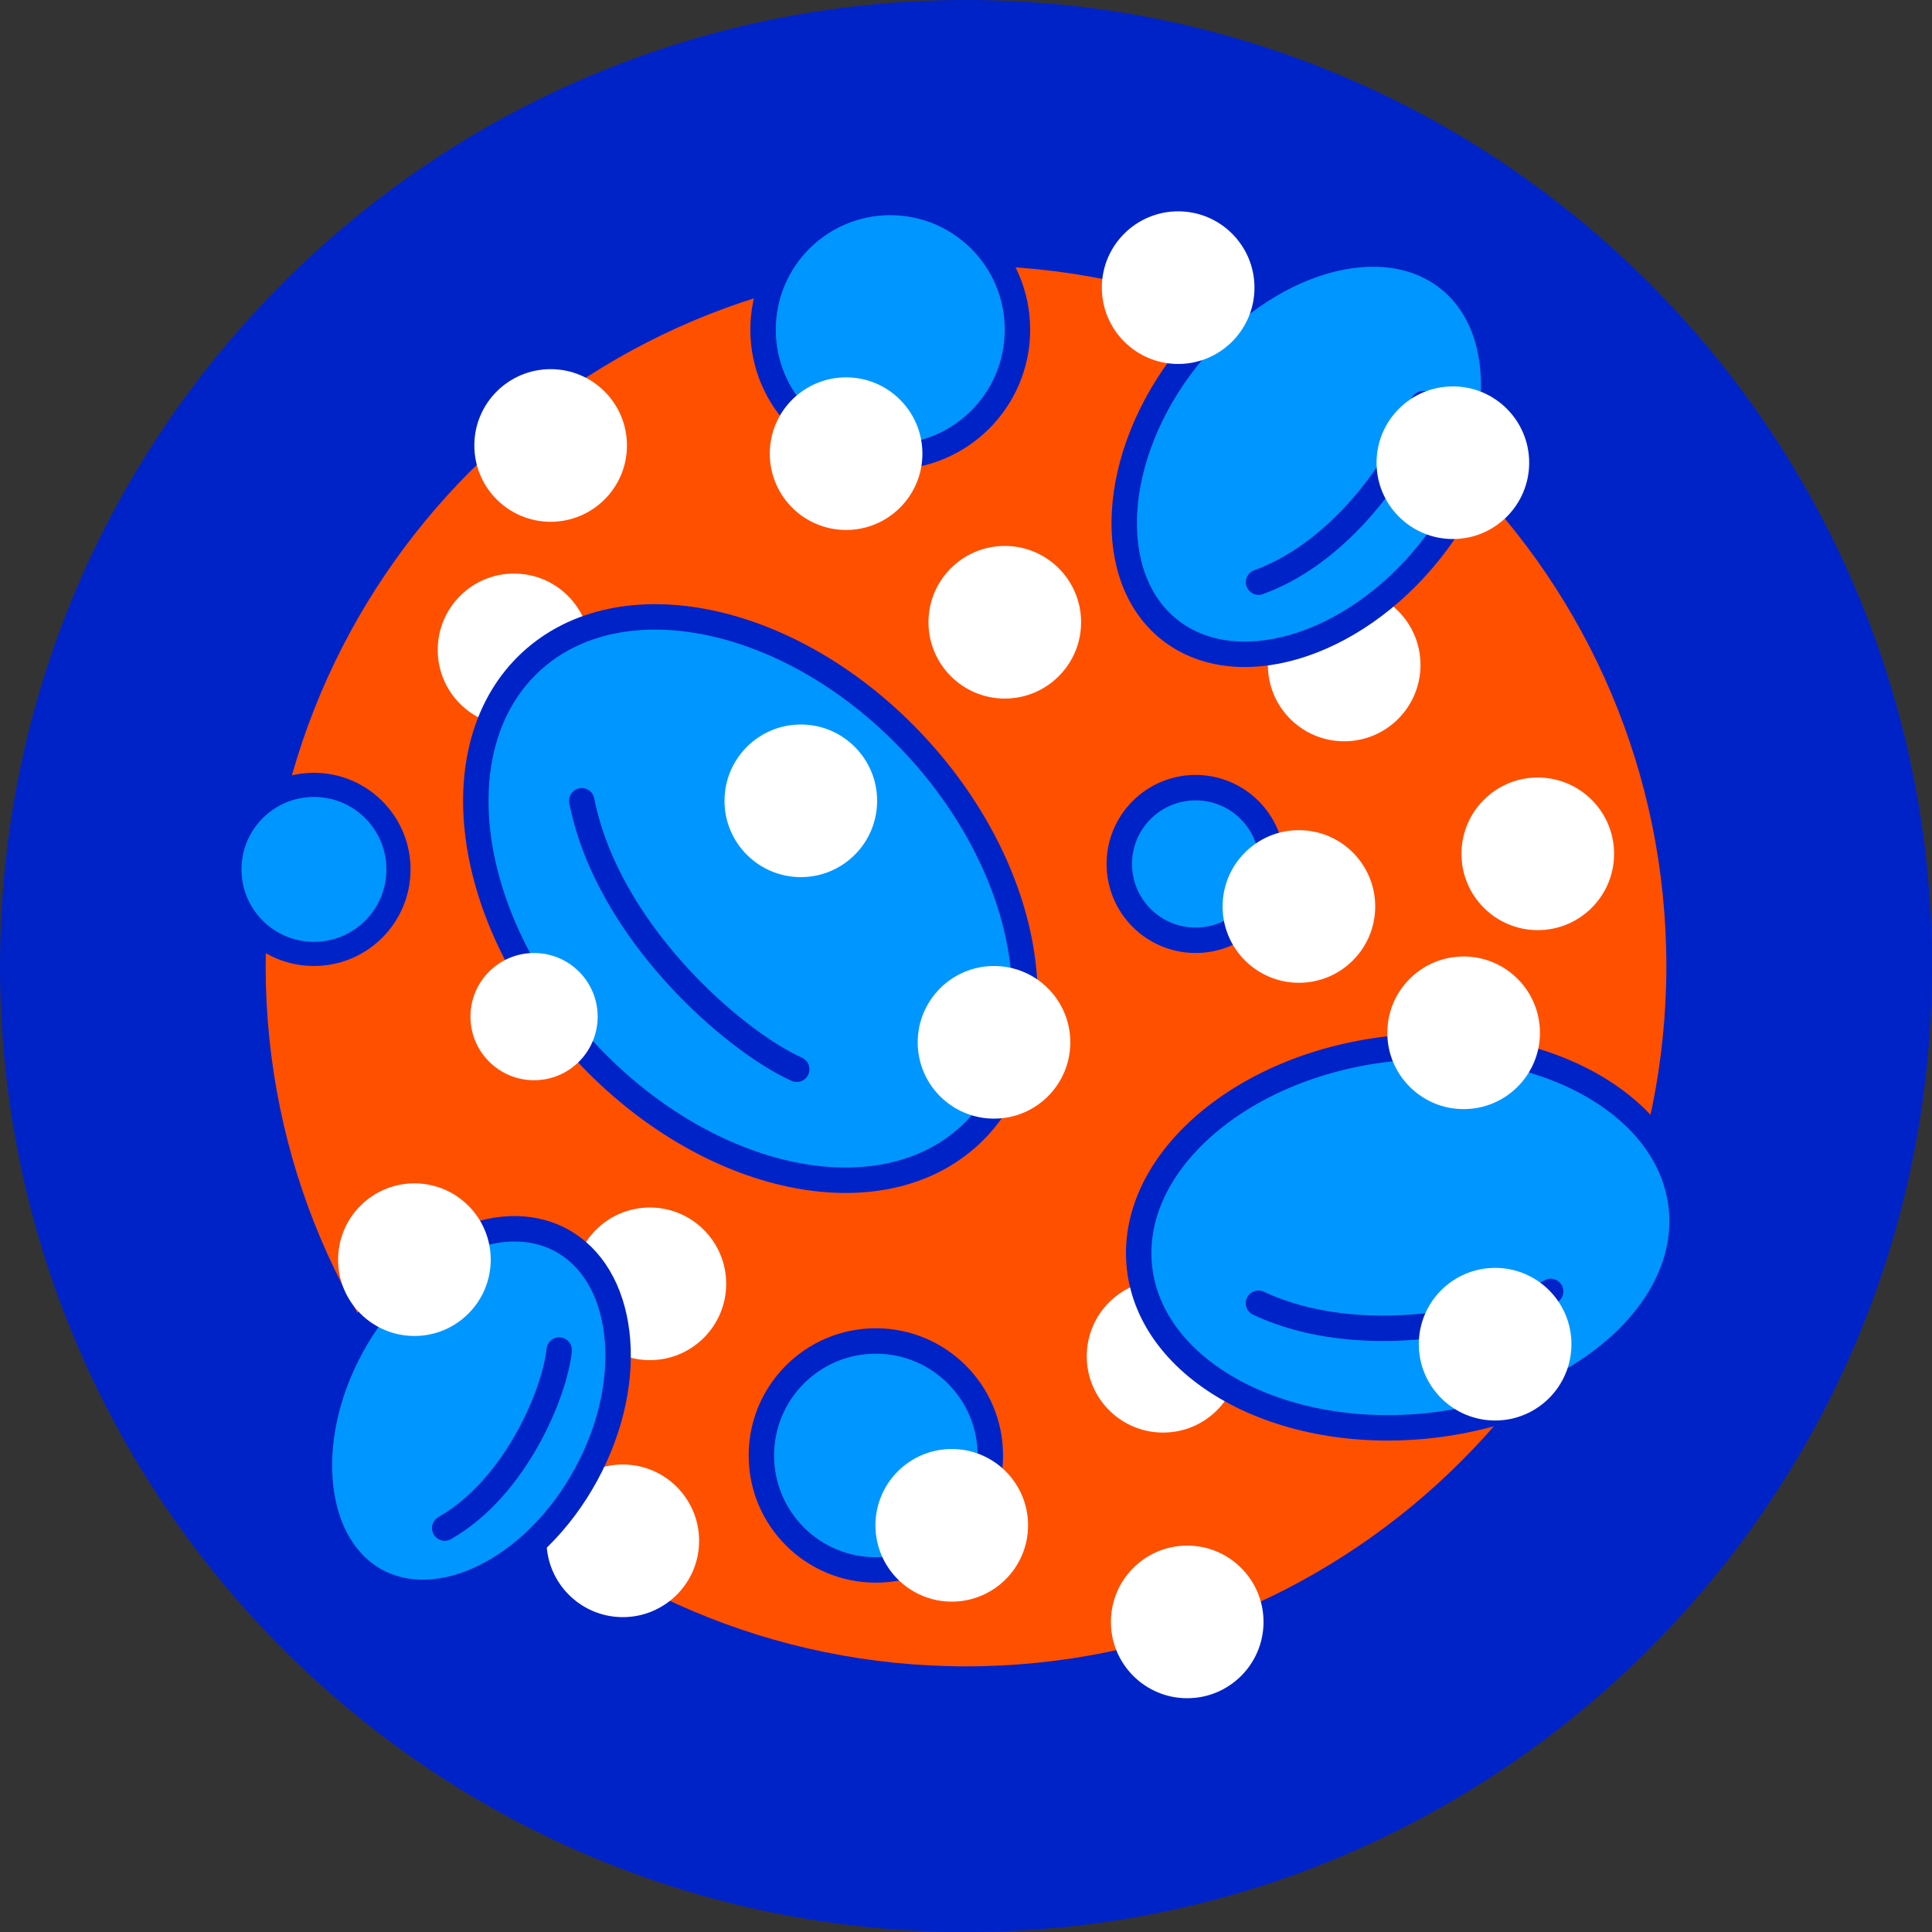 <svg width="80" height="80" viewBox="0 0 80 80" fill="none" xmlns="http://www.w3.org/2000/svg">
<rect x="0" y="0" width="80" height="80" fill="#333333" stroke="none"/>
<g clip-path="url(#clip0_11996_37102)">
<path d="M40 80C62.091 80 80 62.091 80 40C80 17.909 62.091 0 40 0C17.909 0 0 17.909 0 40C0 62.091 17.909 80 40 80Z" fill="#0023C8"/>
<path d="M69 40C69 56.016 56.016 69 40 69C23.984 69 11 56.016 11 40C11 23.984 23.984 11 40 11C56.016 11 69 23.984 69 40Z" fill="#FF5000"/>
<ellipse cx="41.606" cy="25.766" rx="3.16" ry="3.16" fill="white"/>
<circle cx="13" cy="36" r="3.5" fill="#0096FF" stroke="#0023C8"/>
<circle cx="22.801" cy="18.446" r="3.16" fill="white"/>
<circle cx="21.285" cy="26.91" r="3.16" fill="white"/>
<circle cx="63.676" cy="35.355" r="3.16" fill="white"/>
<ellipse cx="55.66" cy="27.535" rx="3.16" ry="3.16" fill="white"/>
<ellipse cx="48.16" cy="56.16" rx="3.16" ry="3.16" fill="white"/>
<ellipse cx="25.789" cy="63.802" rx="3.16" ry="3.16" fill="white"/>
<ellipse cx="26.91" cy="53.16" rx="3.16" ry="3.16" fill="white"/>
<circle cx="36.864" cy="13.651" r="5.267" fill="#0096FF" stroke="#0023C8" stroke-width="1.053"/>
<path d="M41.008 60.267C41.008 62.886 38.886 65.008 36.267 65.008C33.649 65.008 31.527 62.886 31.527 60.267C31.527 57.649 33.649 55.527 36.267 55.527C38.886 55.527 41.008 57.649 41.008 60.267Z" fill="#0096FF" stroke="#0023C8" stroke-width="1.053"/>
<circle cx="49.508" cy="35.775" r="3.16" fill="#0096FF" stroke="#0023C8" stroke-width="1.053"/>
<ellipse cx="35.035" cy="18.785" rx="3.16" ry="3.16" fill="white"/>
<path d="M59.228 22.802C57.602 24.848 55.557 26.214 53.584 26.788C51.61 27.361 49.758 27.132 48.425 26.073C47.092 25.014 46.45 23.261 46.564 21.208C46.677 19.157 47.547 16.856 49.172 14.81C50.798 12.765 52.844 11.398 54.816 10.825C56.79 10.251 58.643 10.48 59.976 11.54C61.309 12.599 61.95 14.352 61.837 16.405C61.723 18.456 60.853 20.757 59.228 22.802Z" fill="#0096FF" stroke="#0023C8" stroke-width="1.053"/>
<path d="M58.929 16.715C58.383 18.664 55.779 22.786 52.114 24.106" stroke="#0023C8" stroke-width="1.053" stroke-linecap="round"/>
<path d="M24.244 43.549C21.698 40.808 20.196 37.611 19.805 34.676C19.415 31.74 20.139 29.114 21.973 27.412C23.806 25.709 26.477 25.18 29.377 25.786C32.275 26.391 35.353 28.125 37.899 30.866C40.445 33.608 41.947 36.805 42.337 39.739C42.728 42.676 42.004 45.301 40.17 47.004C38.337 48.707 35.666 49.235 32.766 48.63C29.868 48.024 26.79 46.29 24.244 43.549Z" fill="#0096FF" stroke="#0023C8" stroke-width="1.053"/>
<path d="M32.991 44.276C30.378 43.097 25.158 38.573 24.089 33.158" stroke="#0023C8" stroke-width="1.053" stroke-linecap="round"/>
<ellipse cx="22.114" cy="42.096" rx="2.634" ry="2.634" fill="white"/>
<ellipse cx="60.16" cy="19.16" rx="3.16" ry="3.16" fill="white"/>
<ellipse cx="48.785" cy="11.911" rx="3.16" ry="3.16" fill="white"/>
<circle cx="33.16" cy="33.16" r="3.16" fill="white"/>
<path d="M59.291 59.019C56.145 59.378 53.216 58.797 51.026 57.594C48.835 56.389 47.424 54.59 47.186 52.509C46.948 50.427 47.916 48.356 49.779 46.688C51.641 45.021 54.364 43.794 57.509 43.434C60.655 43.074 63.584 43.655 65.774 44.859C67.966 46.063 69.377 47.862 69.615 49.944C69.853 52.026 68.884 54.097 67.021 55.765C65.16 57.432 62.437 58.659 59.291 59.019Z" fill="#0096FF" stroke="#0023C8" stroke-width="1.053"/>
<path d="M64.21 53.474C62.085 54.668 56.357 55.961 52.111 53.963" stroke="#0023C8" stroke-width="1.053" stroke-linecap="round"/>
<path d="M24.271 61.052C23.189 63.043 21.647 64.514 20.054 65.297C18.458 66.08 16.856 66.157 15.576 65.462C14.296 64.766 13.49 63.379 13.28 61.614C13.07 59.851 13.467 57.757 14.549 55.767C15.631 53.776 17.173 52.304 18.767 51.522C20.362 50.738 21.964 50.661 23.244 51.357C24.524 52.053 25.331 53.439 25.541 55.204C25.75 56.968 25.354 59.061 24.271 61.052Z" fill="#0096FF" stroke="#0023C8" stroke-width="1.053"/>
<path d="M23.155 55.901C22.979 57.657 21.364 61.59 18.414 63.275" stroke="#0023C8" stroke-width="1.053" stroke-linecap="round"/>
<ellipse cx="17.16" cy="52.16" rx="3.16" ry="3.16" fill="white"/>
<circle cx="60.606" cy="42.766" r="3.16" fill="white"/>
<circle cx="53.785" cy="37.535" r="3.16" fill="white"/>
<circle cx="41.16" cy="43.16" r="3.16" fill="white"/>
<circle cx="61.91" cy="55.66" r="3.16" fill="white"/>
<circle cx="49.16" cy="67.16" r="3.16" fill="white"/>
<circle cx="39.41" cy="63.16" r="3.16" fill="white"/>
</g>
<defs>
<clipPath id="clip0_11996_37102">
<rect width="80" height="80" fill="white"/>
</clipPath>
</defs>
</svg>
